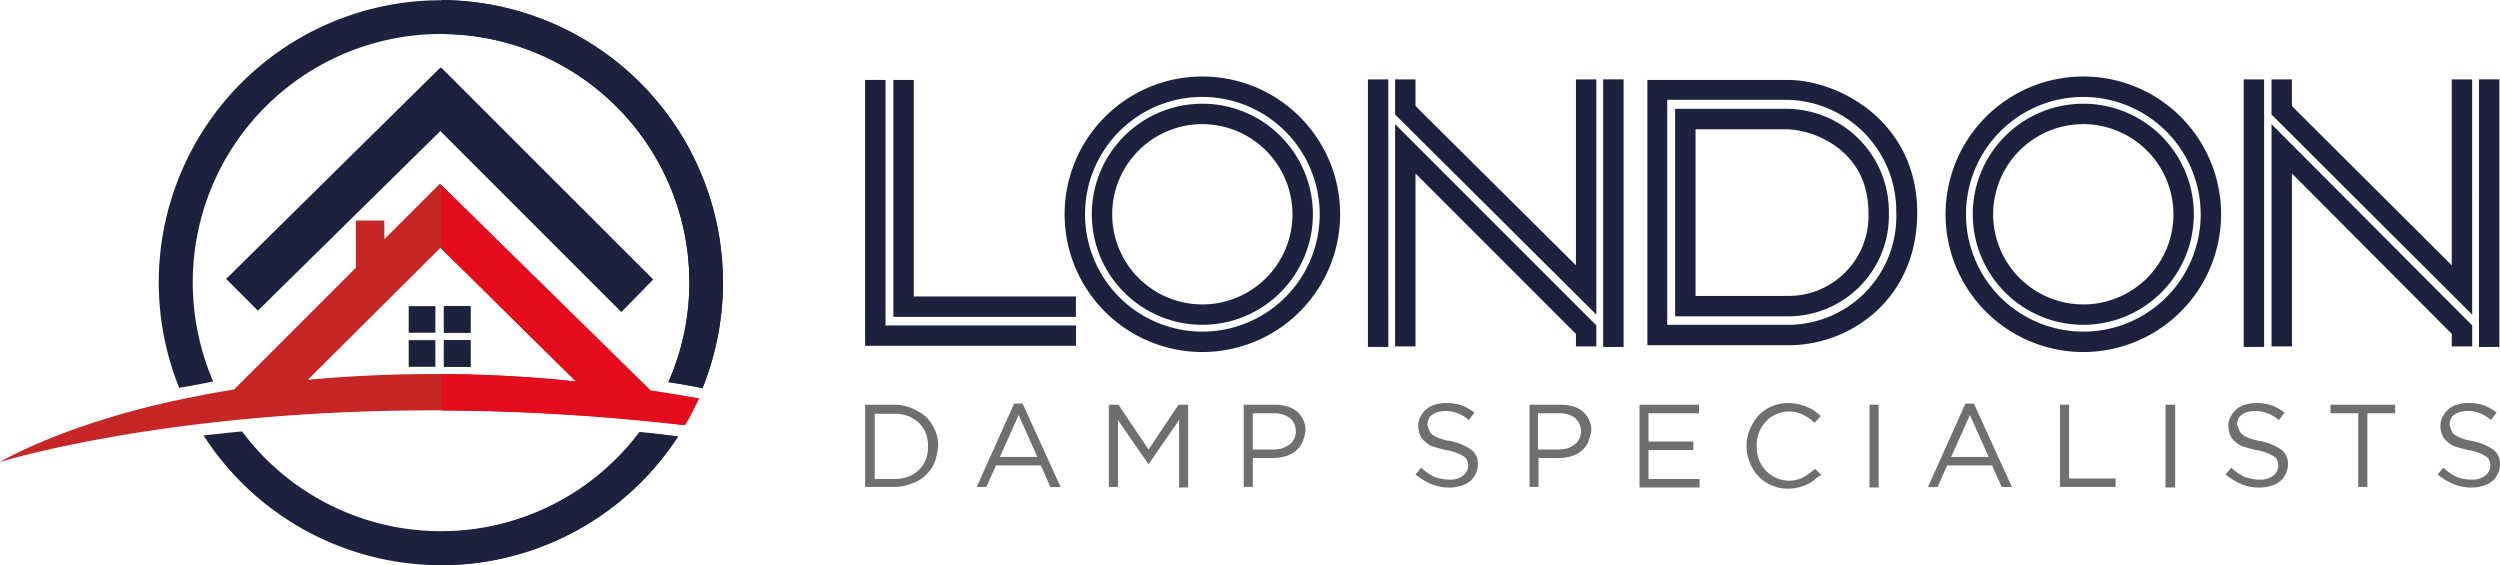<?xml version="1.0" encoding="UTF-8"?>
<svg xmlns="http://www.w3.org/2000/svg" id="Group_129" data-name="Group 129" width="283.093" height="64.002" viewBox="0 0 283.093 64.002">
  <path id="Path_184" data-name="Path 184" d="M121.841,39.157H97.961V9.051h2.311v27.8h21.569Z" fill="#1d213e"></path>
  <path id="Path_185" data-name="Path 185" d="M121.834,35.883h-20.67V9.051h2.311V33.572h18.359Z" fill="#1d213e"></path>
  <path id="Path_186" data-name="Path 186" d="M136.15,36.781a12.518,12.518,0,1,1,12.518-12.517A12.533,12.533,0,0,1,136.15,36.781Zm0-22.724a10.207,10.207,0,1,0,10.207,10.207A10.232,10.232,0,0,0,136.15,14.057Z" fill="#1d213e"></path>
  <path id="Path_187" data-name="Path 187" d="M136.154,39.862a15.6,15.6,0,1,1,15.6-15.6A15.616,15.616,0,0,1,136.154,39.862Zm0-28.887a13.288,13.288,0,1,0,13.287,13.288A13.315,13.315,0,0,0,136.154,10.975Z" fill="#1d213e"></path>
  <path id="Path_188" data-name="Path 188" d="M235.909,36.781a12.518,12.518,0,1,1,12.517-12.517A12.534,12.534,0,0,1,235.909,36.781Zm0-22.724a10.207,10.207,0,1,0,10.206,10.207A10.233,10.233,0,0,0,235.909,14.057Z" fill="#1d213e"></path>
  <path id="Path_189" data-name="Path 189" d="M235.911,39.862a15.6,15.6,0,1,1,15.6-15.6A15.616,15.616,0,0,1,235.911,39.862Zm0-28.887A13.288,13.288,0,1,0,249.2,24.263,13.315,13.315,0,0,0,235.911,10.975Z" fill="#1d213e"></path>
  <path id="Path_190" data-name="Path 190" d="M157.209,8.988H154.9v30.3h2.311Z" fill="#1d213e"></path>
  <path id="Path_191" data-name="Path 191" d="M183.85,8.988h-2.311v30.3h2.311Z" fill="#1d213e"></path>
  <path id="Path_192" data-name="Path 192" d="M180.765,39.222h-2.311V37.81L160.288,19.643V39.222h-2.311V14.059l22.788,22.788Z" fill="#1d213e"></path>
  <path id="Path_193" data-name="Path 193" d="M180.765,35.628l-22.788-22.66V8.988h2.311v3.017l18.166,18.038V8.988h2.311Z" fill="#1d213e"></path>
  <path id="Path_194" data-name="Path 194" d="M256.381,8.988H254.07v30.3h2.311Z" fill="#1d213e"></path>
  <path id="Path_195" data-name="Path 195" d="M283.022,8.988h-2.311v30.3h2.311Z" fill="#1d213e"></path>
  <path id="Path_196" data-name="Path 196" d="M279.943,39.222h-2.311V37.81l-18.1-18.167V39.222h-2.311V14.059l22.724,22.788Z" fill="#1d213e"></path>
  <path id="Path_197" data-name="Path 197" d="M279.943,35.628l-22.724-22.66V8.988h2.311v3.017l18.1,18.038V8.988h2.311Z" fill="#1d213e"></path>
  <path id="Path_198" data-name="Path 198" d="M202.334,35.819H189.688V12.324h12.518a11.628,11.628,0,0,1,11.683,11.747A11.41,11.41,0,0,1,202.334,35.819ZM192,33.508h10.335a9.056,9.056,0,0,0,9.243-9.436c0-7.125-6.29-9.436-9.371-9.436H192Z" fill="#1d213e"></path>
  <path id="Path_199" data-name="Path 199" d="M202.531,39.093H186.547V9.051H202.4c5.9,0,14.7,4.75,14.7,15.021C217.1,33.829,209.592,39.093,202.531,39.093Zm-13.737-2.311h13.673a12.28,12.28,0,0,0,12.26-12.774A12.6,12.6,0,0,0,202.338,11.3H188.794Z" fill="#1d213e"></path>
  <path id="Path_200" data-name="Path 200" d="M105.857,52.315a4.079,4.079,0,0,1-1.027,1.476,3.721,3.721,0,0,1-1.605.963,5.231,5.231,0,0,1-1.99.385H97.961V45.832h3.274a5,5,0,0,1,1.99.385,5.619,5.619,0,0,1,1.605.963,4.712,4.712,0,0,1,1.027,1.476,4.4,4.4,0,0,1,.385,1.862A9.022,9.022,0,0,1,105.857,52.315Zm-1.027-3.274a3.65,3.65,0,0,0-.771-1.155,3.947,3.947,0,0,0-1.219-.77,4.217,4.217,0,0,0-1.6-.257H99.052v7.382h2.183a4.436,4.436,0,0,0,1.6-.257,3.951,3.951,0,0,0,1.219-.77,3.652,3.652,0,0,0,.771-1.155,3.577,3.577,0,0,0,.256-1.476A3.9,3.9,0,0,0,104.83,49.042Z" fill="#706f6f"></path>
  <path id="Path_201" data-name="Path 201" d="M120.1,55.143h-1.156L117.856,52.7h-5.071l-1.092,2.439H110.6l4.237-9.436h.963Zm-4.751-8.152-2.118,4.75h4.237Z" fill="#706f6f"></path>
  <path id="Path_202" data-name="Path 202" d="M130.056,52.572l-3.466-5.007V55.14h-1.028V45.832h1.092l3.4,5.071,3.4-5.071h1.091V55.2h-1.028V47.565Z" fill="#706f6f"></path>
  <path id="Path_203" data-name="Path 203" d="M147.448,50.133a2.848,2.848,0,0,1-.771.963,3.259,3.259,0,0,1-1.155.578,5,5,0,0,1-1.412.193h-2.247V55.14h-1.027V45.832h3.53a4.7,4.7,0,0,1,1.413.193,2.961,2.961,0,0,1,1.091.578,2.675,2.675,0,0,1,.706.963,2.6,2.6,0,0,1,.257,1.22A4.158,4.158,0,0,1,147.448,50.133Zm-1.413-2.825a3.13,3.13,0,0,0-1.8-.514h-2.375V50.9h2.311a4.989,4.989,0,0,0,1.027-.128,3.436,3.436,0,0,0,.834-.449,1.626,1.626,0,0,0,.514-.642,1.988,1.988,0,0,0-.514-2.375Z" fill="#706f6f"></path>
  <path id="Path_204" data-name="Path 204" d="M161.83,48.722a1.339,1.339,0,0,0,.385.514,4.249,4.249,0,0,0,.77.385,5.323,5.323,0,0,0,1.284.321,6.571,6.571,0,0,1,2.311.963,1.987,1.987,0,0,1,.77,1.669,2.584,2.584,0,0,1-.9,1.926,2.579,2.579,0,0,1-1.028.514,4.134,4.134,0,0,1-1.283.193,5.326,5.326,0,0,1-2.055-.385,7.505,7.505,0,0,1-1.8-1.091l.642-.77a6.861,6.861,0,0,0,1.476,1.027,4.909,4.909,0,0,0,1.734.321,2.317,2.317,0,0,0,1.54-.449,1.459,1.459,0,0,0,.578-1.155,1.536,1.536,0,0,0-.128-.578.867.867,0,0,0-.386-.449,4.249,4.249,0,0,0-.77-.385,4.743,4.743,0,0,0-1.22-.321c-.513-.128-1.027-.257-1.412-.385a2.42,2.42,0,0,1-.963-.578,1.754,1.754,0,0,1-.577-.77,2.435,2.435,0,0,1-.193-1.027,1.88,1.88,0,0,1,.257-1.027,2.639,2.639,0,0,1,.642-.835,2.306,2.306,0,0,1,.963-.514,3.734,3.734,0,0,1,1.219-.193,5.067,5.067,0,0,1,1.8.257,4.85,4.85,0,0,1,1.476.834l-.642.834a3.993,3.993,0,0,0-1.284-.77,3.451,3.451,0,0,0-1.412-.257,3.242,3.242,0,0,0-.834.128,2,2,0,0,0-.642.321,1,1,0,0,0-.386.514,1.88,1.88,0,0,0-.128.578C161.7,48.337,161.765,48.529,161.83,48.722Z" fill="#706f6f"></path>
  <path id="Path_205" data-name="Path 205" d="M179.807,50.133a2.849,2.849,0,0,1-.771.963,3.259,3.259,0,0,1-1.155.578,5,5,0,0,1-1.412.193h-2.247V55.14H173.2V45.832h3.53a4.7,4.7,0,0,1,1.413.193,2.961,2.961,0,0,1,1.091.578,2.675,2.675,0,0,1,.706.963,2.6,2.6,0,0,1,.257,1.22A6.765,6.765,0,0,1,179.807,50.133Zm-1.477-2.825a3.13,3.13,0,0,0-1.8-.514h-2.375V50.9h2.311a4.989,4.989,0,0,0,1.027-.128,3.436,3.436,0,0,0,.834-.449,1.635,1.635,0,0,0,.514-.642,1.993,1.993,0,0,0-.514-2.375Z" fill="#706f6f"></path>
  <path id="Path_206" data-name="Path 206" d="M192.388,46.795h-5.713V50h5.071v.963h-5.071v3.274h5.777V55.2h-6.8V45.832h6.74Z" fill="#706f6f"></path>
  <path id="Path_207" data-name="Path 207" d="M205.412,54.371a3.64,3.64,0,0,1-.834.514,5.658,5.658,0,0,1-.963.321,5.757,5.757,0,0,1-1.156.128,4.39,4.39,0,0,1-1.861-.385,4.079,4.079,0,0,1-1.477-1.027,3.9,3.9,0,0,1-.962-1.541,4.687,4.687,0,0,1-.386-1.926,4.6,4.6,0,0,1,.386-1.862,6.229,6.229,0,0,1,.962-1.541,4.619,4.619,0,0,1,3.4-1.412,5.755,5.755,0,0,1,1.155.128,5.649,5.649,0,0,1,.963.321,3.439,3.439,0,0,1,.834.449,6.857,6.857,0,0,1,.707.578l-.707.77a4.239,4.239,0,0,0-1.283-.9,3.378,3.378,0,0,0-1.669-.385,3.272,3.272,0,0,0-1.413.321,2.972,2.972,0,0,0-1.155.834,3.937,3.937,0,0,0-.77,1.22,3.877,3.877,0,0,0-.257,1.541,4.306,4.306,0,0,0,.257,1.541,3.936,3.936,0,0,0,.77,1.22,3.813,3.813,0,0,0,1.155.835,3.5,3.5,0,0,0,1.413.321,3.379,3.379,0,0,0,1.669-.385,8.82,8.82,0,0,0,1.348-.963l.706.706A3.869,3.869,0,0,0,205.412,54.371Z" fill="#706f6f"></path>
  <path id="Path_208" data-name="Path 208" d="M212.73,45.832V55.2H211.7V45.832Z" fill="#706f6f"></path>
  <path id="Path_209" data-name="Path 209" d="M227.821,55.143h-1.156L225.574,52.7H220.5l-1.091,2.439H218.32l4.237-9.436h.963Zm-4.75-8.152-2.119,4.75h4.237Z" fill="#706f6f"></path>
  <path id="Path_210" data-name="Path 210" d="M233.273,45.832H234.3v8.345h5.264v.963h-6.291Z" fill="#706f6f"></path>
  <path id="Path_211" data-name="Path 211" d="M246.31,45.832V55.2h-1.091V45.832Z" fill="#706f6f"></path>
  <path id="Path_212" data-name="Path 212" d="M253.564,48.722a1.339,1.339,0,0,0,.385.514,4.249,4.249,0,0,0,.77.385,5.323,5.323,0,0,0,1.284.321,6.571,6.571,0,0,1,2.311.963,1.987,1.987,0,0,1,.77,1.669,2.584,2.584,0,0,1-.9,1.926,2.579,2.579,0,0,1-1.028.514,4.134,4.134,0,0,1-1.283.193,5.326,5.326,0,0,1-2.055-.385,7.486,7.486,0,0,1-1.8-1.091l.642-.77a6.837,6.837,0,0,0,1.476,1.027,4.909,4.909,0,0,0,1.734.321,2.317,2.317,0,0,0,1.54-.449,1.459,1.459,0,0,0,.578-1.155,1.537,1.537,0,0,0-.128-.578.867.867,0,0,0-.386-.449,4.25,4.25,0,0,0-.77-.385,4.743,4.743,0,0,0-1.22-.321c-.513-.128-1.027-.257-1.412-.385a2.42,2.42,0,0,1-.963-.578,1.754,1.754,0,0,1-.577-.77,2.435,2.435,0,0,1-.193-1.027,1.88,1.88,0,0,1,.257-1.027,2.639,2.639,0,0,1,.642-.835,2.306,2.306,0,0,1,.963-.514,3.734,3.734,0,0,1,1.219-.193,5.067,5.067,0,0,1,1.8.257,4.85,4.85,0,0,1,1.476.834l-.642.834a3.634,3.634,0,0,0-1.348-.77,3.454,3.454,0,0,0-1.412-.257,3.257,3.257,0,0,0-.835.128,2.02,2.02,0,0,0-.642.321,1,1,0,0,0-.385.514,1.88,1.88,0,0,0-.128.578A4.568,4.568,0,0,1,253.564,48.722Z" fill="#706f6f"></path>
  <path id="Path_213" data-name="Path 213" d="M268.135,55.14h-1.092V46.795H263.9v-.963h7.318v.963h-3.145V55.14Z" fill="#706f6f"></path>
  <path id="Path_214" data-name="Path 214" d="M277.572,48.722a1.35,1.35,0,0,0,.385.514,4.283,4.283,0,0,0,.77.385,5.336,5.336,0,0,0,1.284.321,6.563,6.563,0,0,1,2.311.963,1.985,1.985,0,0,1,.771,1.669,2.116,2.116,0,0,1-.257,1.091,2.089,2.089,0,0,1-.642.834,2.581,2.581,0,0,1-1.027.514,4.14,4.14,0,0,1-1.284.193,5.324,5.324,0,0,1-2.054-.385,7.492,7.492,0,0,1-1.8-1.091l.642-.77a6.841,6.841,0,0,0,1.477,1.027,4.9,4.9,0,0,0,1.733.321,2.317,2.317,0,0,0,1.54-.449A1.456,1.456,0,0,0,282,52.7a1.536,1.536,0,0,0-.128-.578.864.864,0,0,0-.385-.449,4.3,4.3,0,0,0-.771-.385,4.746,4.746,0,0,0-1.219-.321c-.514-.128-1.027-.257-1.413-.385a2.41,2.41,0,0,1-.962-.578,1.748,1.748,0,0,1-.578-.77,2.434,2.434,0,0,1-.193-1.027,1.88,1.88,0,0,1,.257-1.027,2.639,2.639,0,0,1,.642-.835,2.319,2.319,0,0,1,.963-.514,3.736,3.736,0,0,1,1.22-.193,5.061,5.061,0,0,1,1.8.257,4.85,4.85,0,0,1,1.476.834l-.642.834a3.99,3.99,0,0,0-1.283-.77,3.459,3.459,0,0,0-1.413-.257,3.249,3.249,0,0,0-.834.128,2,2,0,0,0-.642.321,1,1,0,0,0-.385.514,1.882,1.882,0,0,0-.129.578C277.444,48.337,277.508,48.529,277.572,48.722Z" fill="#706f6f"></path>
  <path id="Path_215" data-name="Path 215" d="M70.352,35.308,49.874,14.83,29.2,35.179l-3.595-3.595L49.874,7.641,73.946,31.649Z" fill="#1d213e"></path>
  <path id="Path_216" data-name="Path 216" d="M49.3,34.664H46.281v3.017H49.3Zm3.98,0H50.261v3.017h3.017ZM49.3,38.516H46.281v3.017H49.3Zm3.98,0H50.261v3.017h3.017Z" fill="#1d213e"></path>
  <path id="Path_217" data-name="Path 217" d="M24.139,43.2a28.581,28.581,0,0,1-2.311-11.234,28.116,28.116,0,1,1,56.233,0,27.837,27.837,0,0,1-2.375,11.3c1.22.193,2.439.385,3.595.642l.257.064a31.949,31.949,0,1,0-59.25-.064C21.571,43.715,22.855,43.458,24.139,43.2Z" fill="#1d213e"></path>
  <path id="Path_218" data-name="Path 218" d="M72.411,48.916a28.1,28.1,0,0,1-45-.064c-1.476.128-2.953.321-4.365.449a31.974,31.974,0,0,0,53.729.128C75.364,49.237,73.887,49.044,72.411,48.916Z" fill="#1d213e"></path>
  <path id="Path_219" data-name="Path 219" d="M73.629,44.227,49.813,20.8l-6.291,6.291V24.969h-3.21V30.3l-13.8,13.8c-2.76.449-5.328.963-7.639,1.476C6.483,48.4,0,52.315,0,52.315s30.812-9.629,77.545-4.173a15.088,15.088,0,0,0,.834-1.476l.77-1.541C77.288,44.8,75.426,44.484,73.629,44.227Zm-38.772-1.22L49.878,28.051,65.22,43.2A155.449,155.449,0,0,0,34.857,43.007Z" fill="#c62626"></path>
  <path id="Path_220" data-name="Path 220" d="M65.223,43.2a143.074,143.074,0,0,0-15.278-.834v4.108a255.569,255.569,0,0,1,27.6,1.669,15.09,15.09,0,0,0,.834-1.476l.77-1.541c-1.862-.321-3.659-.642-5.456-.9l-23.751-23.3v7.189Z" fill="#e40b1c"></path>
  <path id="Path_221" data-name="Path 221" d="M53.283,34.664H50.266v3.017h3.017Z" fill="#1d213e"></path>
  <path id="Path_222" data-name="Path 222" d="M53.283,38.516H50.266v3.017h3.017Z" fill="#1d213e"></path>
  <path id="Path_223" data-name="Path 223" d="M70.358,35.308l3.595-3.659L49.945,7.641v7.254Z" fill="#1d213e"></path>
  <path id="Path_224" data-name="Path 224" d="M49.945,3.852A28.149,28.149,0,0,1,78.062,31.968a27.837,27.837,0,0,1-2.375,11.3c1.22.193,2.439.385,3.595.642l.257.064A32.027,32.027,0,0,0,49.945,0Z" fill="#1d213e"></path>
  <path id="Path_225" data-name="Path 225" d="M49.945,64A32.078,32.078,0,0,0,76.778,49.43c-1.476-.193-2.889-.321-4.365-.449A28.115,28.115,0,0,1,49.945,60.214Z" fill="#1d213e"></path>
</svg>
